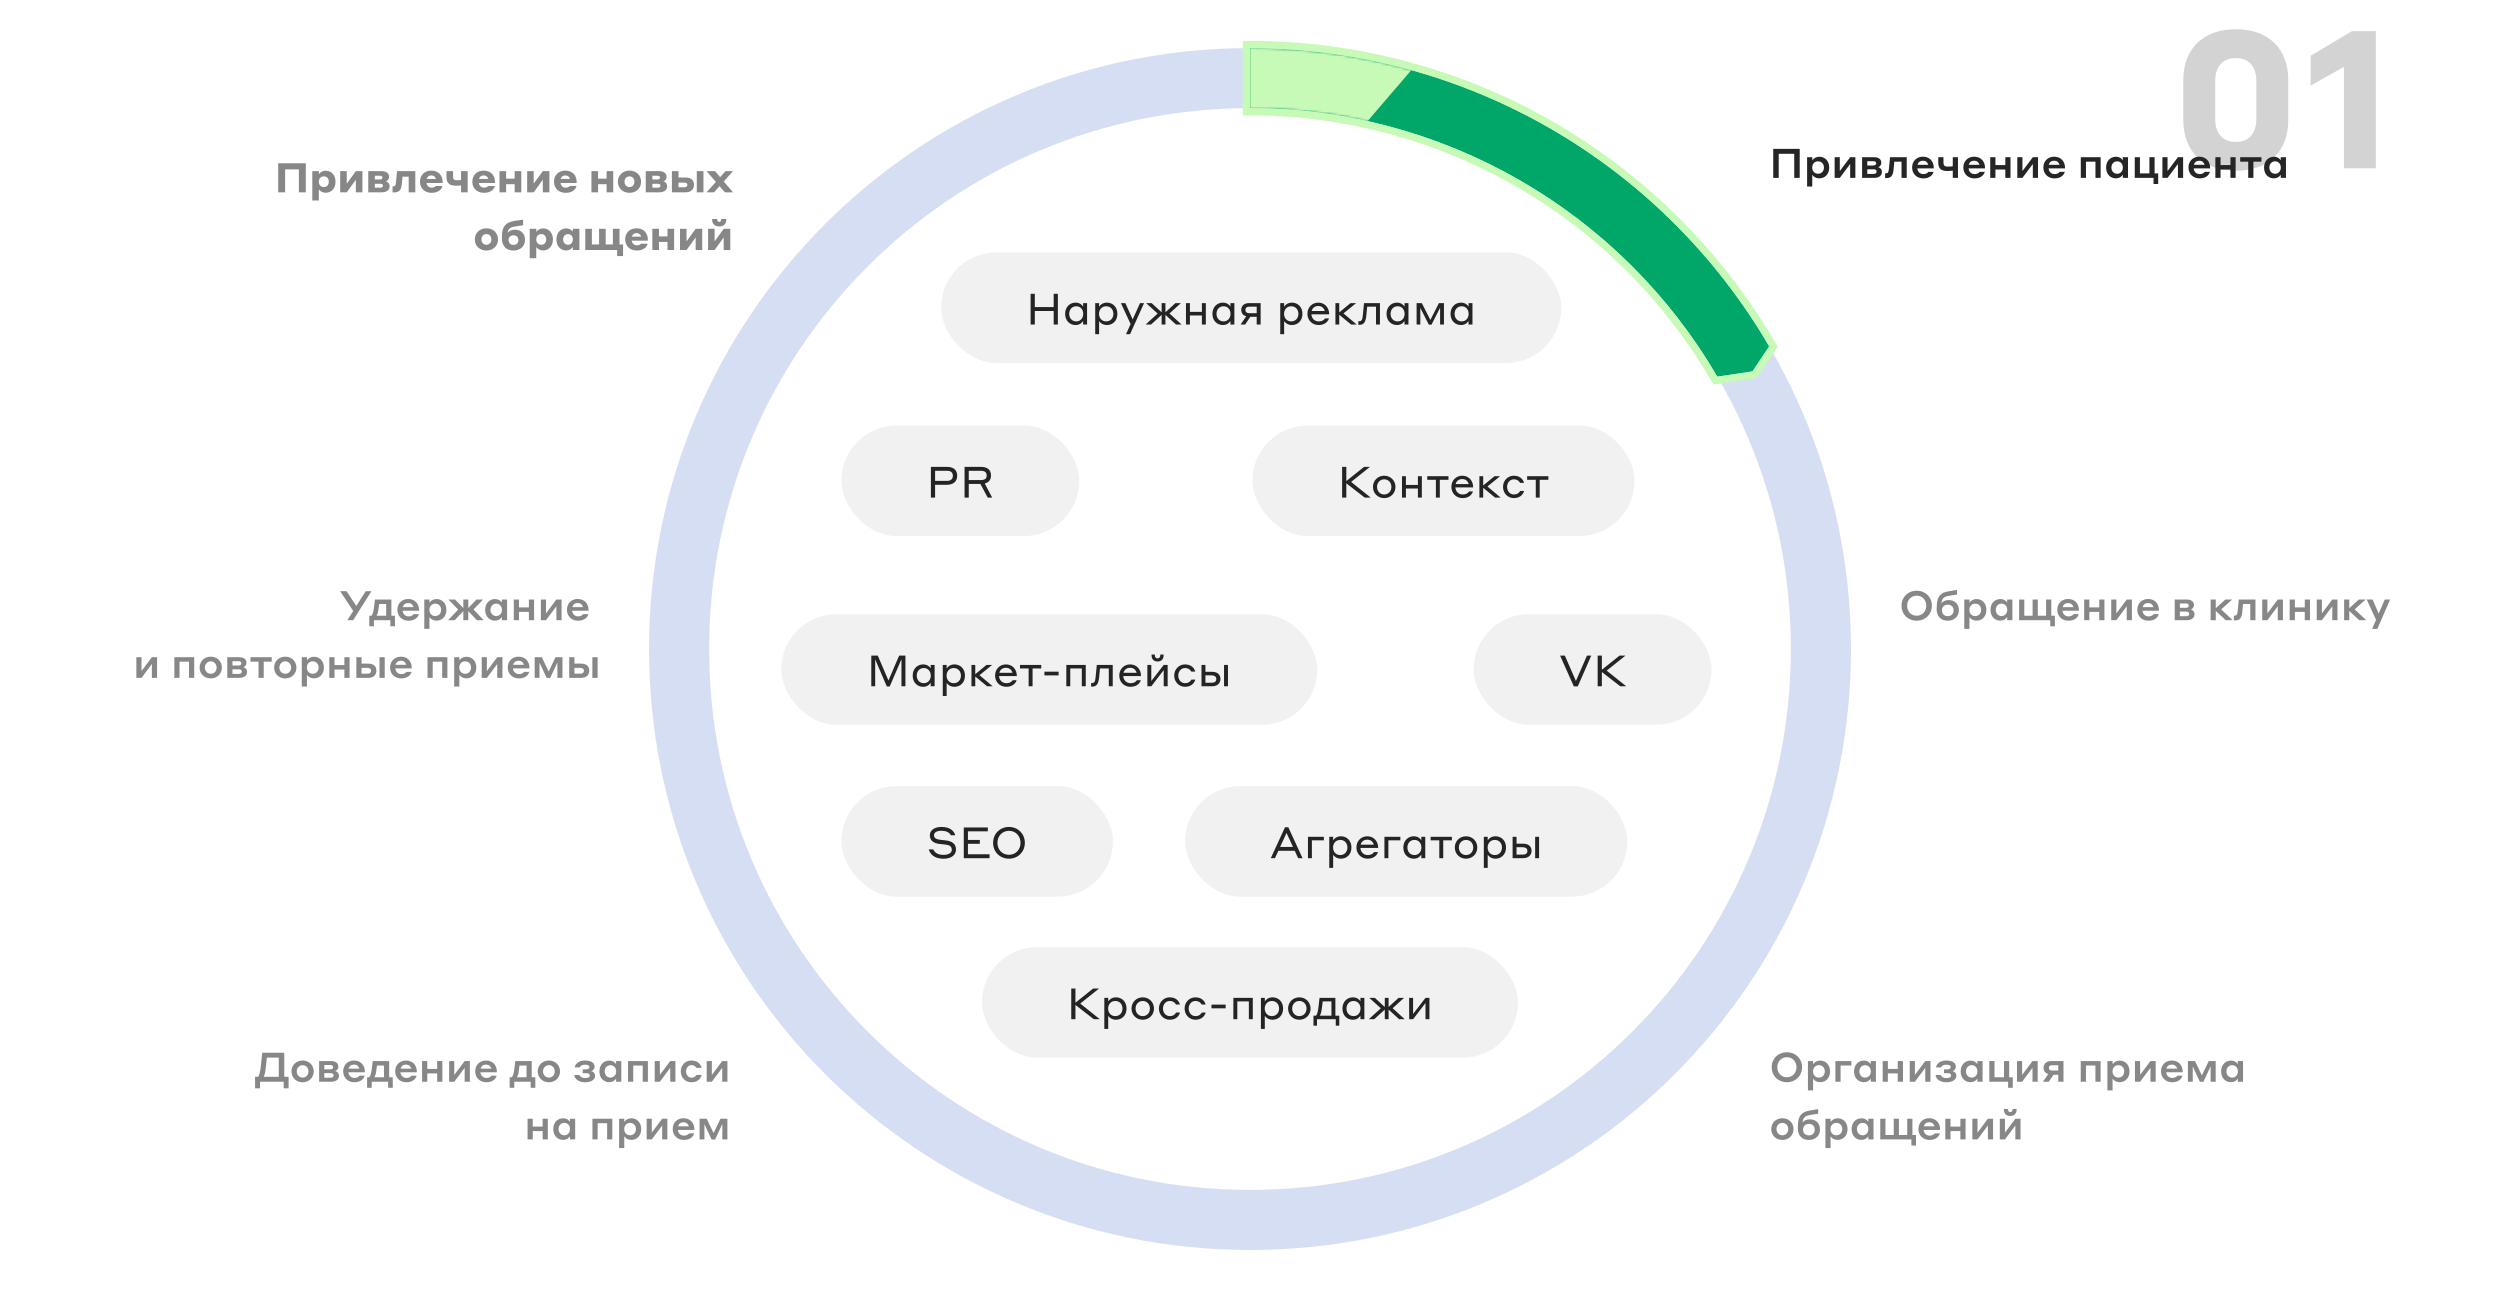 <?xml version="1.0" standalone="no"?>
<svg id="7" width="1040" height="540" viewBox="0 0 1040 540" fill="none" xmlns="http://www.w3.org/2000/svg" style="max-width: 100%; max-height: 100%;">
<path d="M770 270C770 408.071 658.071 520 520 520C381.929 520 270 408.071 270 270C270 131.929 381.929 20 520 20C658.071 20 770 131.929 770 270ZM295 270C295 394.264 395.736 495 520 495C644.264 495 745 394.264 745 270C745 145.736 644.264 45 520 45C395.736 45 295 145.736 295 270Z" fill="#D6DEF4" stroke-dasharray="0,0,709.525,2275.408"><animate attributeType="XML" attributeName="stroke-dasharray" repeatCount="indefinite" dur="2.222s" values="0,0,709.525,2275.408; 
          0,2275.408,709.525,0; 
          709.525,2275.408,0,0" keyTimes="0; 0.762; 1" begin="0.23s"></animate></path>
<path d="M520 20C563.707 20 606.65 31.458 644.546 53.232C682.443 75.006 713.969 106.335 735.981 144.094L729 154.5L714.383 156.685C694.572 122.702 666.199 94.506 632.092 74.909C597.985 55.312 559.336 45 520 45V20Z" fill="#00A769" stroke-dasharray="0,0,132.948,414.792"><animate attributeType="XML" attributeName="stroke-dasharray" repeatCount="indefinite" dur="2.45s" values="0,0,132.948,414.792; 
          0,414.792,132.948,0; 
          132.948,414.792,0,0" keyTimes="0; 0.757; 1" begin="0.722s"></animate></path>
<mask id="mask0_15684_6835" style="mask-type:luminance" maskUnits="userSpaceOnUse" x="520" y="20" width="216" height="137">
<path d="M520 20C563.707 20 606.65 31.458 644.546 53.232C682.443 75.006 713.969 106.335 735.981 144.094L729 154.5L714.383 156.685C694.572 122.702 666.199 94.506 632.092 74.909C597.985 55.312 559.336 45 520 45V20Z" fill="#3CAD99" stroke-dasharray="0,0,153.647,394.093"><animate attributeType="XML" attributeName="stroke-dasharray" repeatCount="indefinite" dur="2.237s" values="0,0,153.647,394.093; 
          0,394.093,153.647,0; 
          153.647,394.093,0,0" keyTimes="0; 0.719; 1" begin="0.497s"></animate></path>
</mask>
<g mask="url(#mask0_15684_6835)">
<g filter="url(#filter0_f_15684_6835)">
<line x1="531.555" y1="-3.949" x2="728.555" y2="165.051" stroke="#C7F9B7" stroke-width="100" stroke-dasharray="0,0,63.73,195.828"><animate attributeType="XML" attributeName="stroke-dasharray" repeatCount="indefinite" dur="2.501s" values="0,0,63.73,195.828; 
          0,195.828,63.73,0; 
          63.73,195.828,0,0" keyTimes="0; 0.754; 1" begin="0.813s"></animate></line>
</g>
</g>
<path fill-rule="evenodd" clip-rule="evenodd" d="M517 17H520C564.231 17 607.689 28.596 646.041 50.631C684.392 72.666 716.297 104.371 738.573 142.583L739.518 144.206L730.753 157.271L712.815 159.952L711.791 158.196C692.245 124.666 664.249 96.846 630.597 77.51C596.945 58.175 558.811 48 520 48H517V17ZM714.383 156.685C694.572 122.702 666.199 94.506 632.092 74.909C597.985 55.312 559.336 45 520 45V20C521 20 522 20.006 523 20.018C565.67 20.53 607.517 31.957 644.546 53.232C682.443 75.006 713.969 106.335 735.981 144.094L729 154.5L714.383 156.685Z" fill="#C7F9B7" stroke-dasharray="0,0,308.966,808.984"><animate attributeType="XML" attributeName="stroke-dasharray" repeatCount="indefinite" dur="2.746s" values="0,0,308.966,808.984; 
          0,808.984,308.966,0; 
          308.966,808.984,0,0" keyTimes="0; 0.724; 1" begin="0.507s"></animate></path>
<path d="M115.727 80V67.93H127.219V80H124.329V70.463H118.617V80H115.727ZM132.635 78.742V83.4H129.915V71.194H132.669V72.503C132.788 72.248 133.672 71.024 135.525 71.024C137.786 71.024 139.571 72.758 139.571 75.597C139.571 78.453 137.786 80.187 135.525 80.187C133.672 80.187 132.771 79.014 132.635 78.742ZM132.635 75.597C132.635 76.889 133.434 77.824 134.726 77.824C136.001 77.824 136.783 76.889 136.783 75.597C136.783 74.305 136.001 73.37 134.726 73.37C133.434 73.37 132.635 74.305 132.635 75.597ZM141.52 80V71.194H144.24V76.413L148.031 71.194H150.768V80H148.031V74.781L144.24 80H141.52ZM153.191 80V71.194H158.75C160.671 71.194 161.844 72.095 161.844 73.54C161.844 74.594 161.164 75.274 160.501 75.444C161.317 75.665 162.082 76.311 162.082 77.501C162.082 78.997 160.926 80 158.801 80H153.191ZM158.07 73.115H155.945V74.662H158.07C158.682 74.662 159.107 74.424 159.107 73.897C159.107 73.37 158.699 73.115 158.07 73.115ZM158.223 76.464H155.945V78.079H158.206C158.937 78.079 159.311 77.79 159.311 77.229C159.311 76.77 158.954 76.464 158.223 76.464ZM164.711 75.92L165.17 71.194H172.769V80H170.015V73.489H167.448L167.193 76.243C166.972 78.827 166.292 80.034 163.98 80.034H163.3V77.518H163.504C164.405 77.518 164.575 77.212 164.711 75.92ZM179.42 70.973C182.225 70.973 184.129 72.775 184.129 75.648V76.124H177.431C177.567 77.229 178.383 78.062 179.607 78.062C180.695 78.062 181.154 77.569 181.307 77.382H184.044C183.908 78.419 182.65 80.221 179.607 80.221C176.598 80.221 174.711 78.266 174.711 75.597C174.711 72.809 176.649 70.973 179.42 70.973ZM179.42 72.979C178.4 72.979 177.737 73.54 177.482 74.441H181.358C181.103 73.506 180.423 72.979 179.42 72.979ZM191.794 80V77.11C191.607 77.144 191.403 77.178 191.199 77.195C190.808 77.246 190.349 77.263 189.754 77.263C187.102 77.263 185.725 76.26 185.725 73.574V71.194H188.479V73.489C188.479 74.526 188.802 74.985 190.026 74.985C190.587 74.985 191.012 74.968 191.318 74.934C191.505 74.917 191.658 74.883 191.794 74.866V71.194H194.548V80H191.794ZM201.201 70.973C204.006 70.973 205.91 72.775 205.91 75.648V76.124H199.212C199.348 77.229 200.164 78.062 201.388 78.062C202.476 78.062 202.935 77.569 203.088 77.382H205.825C205.689 78.419 204.431 80.221 201.388 80.221C198.379 80.221 196.492 78.266 196.492 75.597C196.492 72.809 198.43 70.973 201.201 70.973ZM201.201 72.979C200.181 72.979 199.518 73.54 199.263 74.441H203.139C202.884 73.506 202.204 72.979 201.201 72.979ZM207.793 80V71.194H210.547V74.339H214.1V71.194H216.854V80H214.1V76.634H210.547V80H207.793ZM219.298 80V71.194H222.018V76.413L225.809 71.194H228.546V80H225.809V74.781L222.018 80H219.298ZM235.168 70.973C237.973 70.973 239.877 72.775 239.877 75.648V76.124H233.179C233.315 77.229 234.131 78.062 235.355 78.062C236.443 78.062 236.902 77.569 237.055 77.382H239.792C239.656 78.419 238.398 80.221 235.355 80.221C232.346 80.221 230.459 78.266 230.459 75.597C230.459 72.809 232.397 70.973 235.168 70.973ZM235.168 72.979C234.148 72.979 233.485 73.54 233.23 74.441H237.106C236.851 73.506 236.171 72.979 235.168 72.979ZM246.043 80V71.194H248.797V74.339H252.35V71.194H255.104V80H252.35V76.634H248.797V80H246.043ZM261.866 70.973C264.637 70.973 266.694 72.877 266.694 75.597C266.694 78.317 264.637 80.221 261.866 80.221C259.095 80.221 257.038 78.317 257.038 75.597C257.038 72.877 259.095 70.973 261.866 70.973ZM261.866 77.824C263.107 77.824 263.923 76.872 263.923 75.597C263.923 74.322 263.107 73.37 261.866 73.37C260.642 73.37 259.792 74.322 259.792 75.597C259.792 76.872 260.642 77.824 261.866 77.824ZM268.638 80V71.194H274.197C276.118 71.194 277.291 72.095 277.291 73.54C277.291 74.594 276.611 75.274 275.948 75.444C276.764 75.665 277.529 76.311 277.529 77.501C277.529 78.997 276.373 80 274.248 80H268.638ZM273.517 73.115H271.392V74.662H273.517C274.129 74.662 274.554 74.424 274.554 73.897C274.554 73.37 274.146 73.115 273.517 73.115ZM273.67 76.464H271.392V78.079H273.653C274.384 78.079 274.758 77.79 274.758 77.229C274.758 76.77 274.401 76.464 273.67 76.464ZM279.512 71.194H282.266V73.846H285.207C287.74 73.846 288.709 75.189 288.709 76.889C288.709 78.47 287.74 80 285.224 80H279.512V71.194ZM284.731 75.954H282.266V77.892H284.731C285.53 77.892 285.938 77.552 285.938 76.889C285.938 76.294 285.53 75.954 284.731 75.954ZM289.865 80V71.194H292.636V80H289.865ZM301.544 80L299.317 77.433L297.022 80H293.928L297.804 75.682L293.928 71.194H297.464L299.572 73.693L301.816 71.194H304.927L301.085 75.478L304.927 80H301.544ZM202.35 94.973C205.121 94.973 207.178 96.877 207.178 99.597C207.178 102.317 205.121 104.221 202.35 104.221C199.579 104.221 197.522 102.317 197.522 99.597C197.522 96.877 199.579 94.973 202.35 94.973ZM202.35 101.824C203.591 101.824 204.407 100.872 204.407 99.597C204.407 98.322 203.591 97.37 202.35 97.37C201.126 97.37 200.276 98.322 200.276 99.597C200.276 100.872 201.126 101.824 202.35 101.824ZM214.287 95.551C216.82 95.551 218.418 97.251 218.418 99.818C218.418 102.487 216.361 104.221 213.607 104.221C210.734 104.221 208.796 102.47 208.796 99.189C208.796 98.458 208.813 97.897 208.864 97.132C209.136 94.123 210.496 92.423 214.151 91.879L217.602 91.369V93.715L214.185 94.225C212.196 94.548 211.38 95.16 211.193 96.877C211.754 96.061 212.791 95.551 214.287 95.551ZM213.607 101.875C214.967 101.875 215.647 101.025 215.647 99.886C215.647 98.747 214.967 97.897 213.607 97.897C212.247 97.897 211.567 98.747 211.567 99.886C211.567 101.025 212.247 101.875 213.607 101.875ZM223.081 102.742V107.4H220.361V95.194H223.115V96.503C223.234 96.248 224.118 95.024 225.971 95.024C228.232 95.024 230.017 96.758 230.017 99.597C230.017 102.453 228.232 104.187 225.971 104.187C224.118 104.187 223.217 103.014 223.081 102.742ZM223.081 99.597C223.081 100.889 223.88 101.824 225.172 101.824C226.447 101.824 227.229 100.889 227.229 99.597C227.229 98.305 226.447 97.37 225.172 97.37C223.88 97.37 223.081 98.305 223.081 99.597ZM238.306 104V102.708C238.153 102.997 237.32 104.187 235.467 104.187C233.257 104.187 231.472 102.453 231.472 99.597C231.472 96.758 233.257 95.024 235.484 95.024C237.269 95.024 238.119 96.129 238.272 96.418V95.194H241.026V104H238.306ZM238.306 99.597C238.306 98.322 237.524 97.37 236.3 97.37C235.076 97.37 234.26 98.322 234.26 99.597C234.26 100.872 235.076 101.824 236.3 101.824C237.524 101.824 238.306 100.872 238.306 99.597ZM243.47 95.194H246.224V101.705H249.216V95.194H251.97V101.705H254.962V95.194H257.716V101.705H259.195V106.533H256.73V104H243.47V95.194ZM264.785 94.973C267.59 94.973 269.494 96.775 269.494 99.648V100.124H262.796C262.932 101.229 263.748 102.062 264.972 102.062C266.06 102.062 266.519 101.569 266.672 101.382H269.409C269.273 102.419 268.015 104.221 264.972 104.221C261.963 104.221 260.076 102.266 260.076 99.597C260.076 96.809 262.014 94.973 264.785 94.973ZM264.785 96.979C263.765 96.979 263.102 97.54 262.847 98.441H266.723C266.468 97.506 265.788 96.979 264.785 96.979ZM271.377 104V95.194H274.131V98.339H277.684V95.194H280.438V104H277.684V100.634H274.131V104H271.377ZM282.882 104V95.194H285.602V100.413L289.393 95.194H292.13V104H289.393V98.781L285.602 104H282.882ZM294.553 104V95.194H297.273V100.413L301.064 95.194H303.801V104H301.064V98.781L297.273 104H294.553ZM299.194 92.27C299.789 92.27 300.01 91.845 300.01 91.386V91.114H302.135V91.42C302.135 92.95 301.234 94.191 299.194 94.191C297.154 94.191 296.253 92.95 296.253 91.42V91.114H298.378V91.386C298.378 91.845 298.599 92.27 299.194 92.27Z" fill="#878787" stroke-dasharray="0,0,351.869,1000.126"><animate attributeType="XML" attributeName="stroke-dasharray" repeatCount="indefinite" dur="2.675s" values="0,0,351.869,1000.126; 
          0,1000.126,351.869,0; 
          351.869,1000.126,0,0" keyTimes="0; 0.74; 1" begin="1.078s"></animate></path>
<path d="M797.344 258.204C793.723 258.204 791.02 255.586 791.02 251.965C791.02 248.344 793.757 245.726 797.344 245.726C800.931 245.726 803.668 248.344 803.668 251.965C803.668 255.569 800.931 258.204 797.344 258.204ZM797.344 256.13C799.741 256.13 801.339 254.277 801.339 251.965C801.339 249.67 799.741 247.8 797.344 247.8C794.947 247.8 793.366 249.67 793.366 251.965C793.366 254.294 794.93 256.13 797.344 256.13ZM810.71 249.636C813.226 249.636 814.892 251.302 814.892 253.903C814.892 256.436 812.988 258.221 810.268 258.221C807.48 258.221 805.644 256.453 805.644 253.393C805.644 252.628 805.678 252.067 805.746 251.132C806.018 248.208 807.242 246.508 810.71 245.964L814.127 245.403V247.307L810.744 247.851C808.636 248.208 807.82 248.956 807.633 251.013C808.16 250.18 809.197 249.636 810.71 249.636ZM810.268 256.317C811.866 256.317 812.699 255.263 812.699 253.92C812.699 252.611 811.866 251.54 810.268 251.54C808.67 251.54 807.837 252.611 807.837 253.92C807.837 255.263 808.67 256.317 810.268 256.317ZM819.285 256.691V261.604H817.143V249.398H819.302V250.758C819.438 250.435 820.424 249.211 822.26 249.211C824.504 249.211 826.34 250.894 826.34 253.699C826.34 256.504 824.504 258.187 822.26 258.187C820.39 258.187 819.455 257.031 819.285 256.691ZM819.268 253.699C819.268 255.161 820.22 256.283 821.699 256.283C823.195 256.283 824.147 255.161 824.147 253.699C824.147 252.22 823.195 251.115 821.699 251.115C820.22 251.115 819.268 252.22 819.268 253.699ZM834.991 258V256.64C834.821 256.98 833.988 258.187 832.084 258.187C829.874 258.187 828.038 256.504 828.038 253.699C828.038 250.911 829.874 249.211 832.101 249.211C833.92 249.211 834.787 250.333 834.974 250.69V249.398H837.15V258H834.991ZM835.008 253.699C835.008 252.237 834.073 251.115 832.662 251.115C831.2 251.115 830.248 252.237 830.248 253.699C830.248 255.161 831.2 256.283 832.662 256.283C834.073 256.283 835.008 255.161 835.008 253.699ZM839.954 249.398H842.113V256.147H845.564V249.398H847.723V256.147H851.174V249.398H853.333V256.147H854.829V260.533H852.908V258H839.954V249.398ZM860.333 249.177C862.985 249.177 864.838 251.013 864.838 253.818V254.056H858.004C858.089 255.399 859.075 256.419 860.503 256.419C861.88 256.419 862.441 255.722 862.594 255.484H864.736C864.6 256.368 863.427 258.221 860.503 258.221C857.715 258.221 855.828 256.283 855.828 253.699C855.828 251.03 857.698 249.177 860.333 249.177ZM860.333 250.86C859.16 250.86 858.344 251.489 858.072 252.56H862.56C862.237 251.472 861.438 250.86 860.333 250.86ZM867.015 258V249.398H869.174V252.679H873.288V249.398H875.447V258H873.288V254.532H869.174V258H867.015ZM878.27 258V249.398H880.412V255.161L884.73 249.398H886.889V258H884.73V252.22L880.412 258H878.27ZM893.619 249.177C896.271 249.177 898.124 251.013 898.124 253.818V254.056H891.29C891.375 255.399 892.361 256.419 893.789 256.419C895.166 256.419 895.727 255.722 895.88 255.484H898.022C897.886 256.368 896.713 258.221 893.789 258.221C891.001 258.221 889.114 256.283 889.114 253.699C889.114 251.03 890.984 249.177 893.619 249.177ZM893.619 250.86C892.446 250.86 891.63 251.489 891.358 252.56H895.846C895.523 251.472 894.724 250.86 893.619 250.86ZM904.683 258V249.398H909.681C911.432 249.398 912.673 250.18 912.673 251.676C912.673 252.713 912.01 253.359 911.364 253.546C912.163 253.767 912.928 254.379 912.928 255.518C912.928 257.014 911.738 258 909.715 258H904.683ZM909.341 251.047H906.842V252.849H909.341C910.038 252.849 910.531 252.577 910.531 251.914C910.531 251.353 910.072 251.047 909.341 251.047ZM909.426 254.43H906.842V256.351H909.426C910.293 256.351 910.718 256.011 910.718 255.331C910.718 254.804 910.327 254.43 909.426 254.43ZM919.624 258V249.398H921.766V253.019L925.744 249.398H928.583L924.01 253.512L928.804 258H925.914L921.766 254.141V258H919.624ZM930.88 254.09L931.339 249.398H938.275V258H936.116V251.251H933.107L932.818 254.311C932.597 256.895 931.9 258.085 929.86 258.085H929.282V256.113H929.486C930.489 256.113 930.744 255.671 930.88 254.09ZM941.091 258V249.398H943.233V255.161L947.551 249.398H949.71V258H947.551V252.22L943.233 258H941.091ZM952.513 258V249.398H954.672V252.679H958.786V249.398H960.945V258H958.786V254.532H954.672V258H952.513ZM963.768 258V249.398H965.91V255.161L970.228 249.398H972.387V258H970.228V252.22L965.91 258H963.768ZM975.156 258V249.398H977.298V253.019L981.276 249.398H984.115L979.542 253.512L984.336 258H981.446L977.298 254.141V258H975.156ZM994.283 249.398L988.979 261.621H986.803L988.435 257.847L984.559 249.398H987.007L989.54 255.246L992.073 249.398H994.283Z" fill="#878787" stroke-dasharray="0,0,247.839,674.519"><animate attributeType="XML" attributeName="stroke-dasharray" repeatCount="indefinite" dur="2.622s" values="0,0,247.839,674.519; 
          0,674.519,247.839,0; 
          247.839,674.519,0,0" keyTimes="0; 0.731; 1" begin="0.235s"></animate></path>
<path d="M146.923 258H144.509L146.94 254.158L141.5 245.93H144.169L148.232 252.084L152.125 245.93H154.522L146.923 258ZM160.653 256.147V251.251H157.729L157.576 252.492C157.355 254.413 157.117 255.416 156.658 256.147H160.653ZM155.553 260.533H153.632V256.147H154.567C155.06 255.433 155.4 254.345 155.621 252.373L155.978 249.398H162.812V256.147H164.308V260.533H162.387V258H155.553V260.533ZM169.823 249.177C172.475 249.177 174.328 251.013 174.328 253.818V254.056H167.494C167.579 255.399 168.565 256.419 169.993 256.419C171.37 256.419 171.931 255.722 172.084 255.484H174.226C174.09 256.368 172.917 258.221 169.993 258.221C167.205 258.221 165.318 256.283 165.318 253.699C165.318 251.03 167.188 249.177 169.823 249.177ZM169.823 250.86C168.65 250.86 167.834 251.489 167.562 252.56H172.05C171.727 251.472 170.928 250.86 169.823 250.86ZM178.647 256.691V261.604H176.505V249.398H178.664V250.758C178.8 250.435 179.786 249.211 181.622 249.211C183.866 249.211 185.702 250.894 185.702 253.699C185.702 256.504 183.866 258.187 181.622 258.187C179.752 258.187 178.817 257.031 178.647 256.691ZM178.63 253.699C178.63 255.161 179.582 256.283 181.061 256.283C182.557 256.283 183.509 255.161 183.509 253.699C183.509 252.22 182.557 251.115 181.061 251.115C179.582 251.115 178.63 252.22 178.63 253.699ZM192.741 258V254.226L189.154 258H186.383L190.599 253.58L186.553 249.398H189.324L192.741 252.951V249.398H194.815V252.934L198.215 249.398H200.969L196.974 253.529L201.224 258H198.385L194.815 254.243V258H192.741ZM208.779 258V256.64C208.609 256.98 207.776 258.187 205.872 258.187C203.662 258.187 201.826 256.504 201.826 253.699C201.826 250.911 203.662 249.211 205.889 249.211C207.708 249.211 208.575 250.333 208.762 250.69V249.398H210.938V258H208.779ZM208.796 253.699C208.796 252.237 207.861 251.115 206.45 251.115C204.988 251.115 204.036 252.237 204.036 253.699C204.036 255.161 204.988 256.283 206.45 256.283C207.861 256.283 208.796 255.161 208.796 253.699ZM213.742 258V249.398H215.901V252.679H220.015V249.398H222.174V258H220.015V254.532H215.901V258H213.742ZM224.998 258V249.398H227.14V255.161L231.458 249.398H233.617V258H231.458V252.22L227.14 258H224.998ZM240.347 249.177C242.999 249.177 244.852 251.013 244.852 253.818V254.056H238.018C238.103 255.399 239.089 256.419 240.517 256.419C241.894 256.419 242.455 255.722 242.608 255.484H244.75C244.614 256.368 243.441 258.221 240.517 258.221C237.729 258.221 235.842 256.283 235.842 253.699C235.842 251.03 237.712 249.177 240.347 249.177ZM240.347 250.86C239.174 250.86 238.358 251.489 238.086 252.56H242.574C242.251 251.472 241.452 250.86 240.347 250.86ZM56.724 282V273.398H58.867V279.161L63.184 273.398H65.344V282H63.184V276.22L58.867 282H56.724ZM72.529 282V273.398H80.791V282H78.632V275.251H74.688V282H72.529ZM87.682 273.177C90.3 273.177 92.306 275.081 92.306 277.699C92.306 280.317 90.3 282.221 87.682 282.221C85.03 282.221 83.041 280.317 83.041 277.699C83.041 275.081 85.03 273.177 87.682 273.177ZM87.682 280.283C89.127 280.283 90.113 279.161 90.113 277.699C90.113 276.237 89.127 275.115 87.682 275.115C86.237 275.115 85.234 276.271 85.234 277.699C85.234 279.127 86.237 280.283 87.682 280.283ZM94.543 282V273.398H99.541C101.292 273.398 102.533 274.18 102.533 275.676C102.533 276.713 101.87 277.359 101.224 277.546C102.023 277.767 102.788 278.379 102.788 279.518C102.788 281.014 101.598 282 99.575 282H94.543ZM99.201 275.047H96.702V276.849H99.201C99.898 276.849 100.391 276.577 100.391 275.914C100.391 275.353 99.932 275.047 99.201 275.047ZM99.286 278.43H96.702V280.351H99.286C100.153 280.351 100.578 280.011 100.578 279.331C100.578 278.804 100.187 278.43 99.286 278.43ZM107.549 282V275.251H104.2V273.398H113.04V275.251H109.708V282H107.549ZM118.677 273.177C121.295 273.177 123.301 275.081 123.301 277.699C123.301 280.317 121.295 282.221 118.677 282.221C116.025 282.221 114.036 280.317 114.036 277.699C114.036 275.081 116.025 273.177 118.677 273.177ZM118.677 280.283C120.122 280.283 121.108 279.161 121.108 277.699C121.108 276.237 120.122 275.115 118.677 275.115C117.232 275.115 116.229 276.271 116.229 277.699C116.229 279.127 117.232 280.283 118.677 280.283ZM127.68 280.691V285.604H125.538V273.398H127.697V274.758C127.833 274.435 128.819 273.211 130.655 273.211C132.899 273.211 134.735 274.894 134.735 277.699C134.735 280.504 132.899 282.187 130.655 282.187C128.785 282.187 127.85 281.031 127.68 280.691ZM127.663 277.699C127.663 279.161 128.615 280.283 130.094 280.283C131.59 280.283 132.542 279.161 132.542 277.699C132.542 276.22 131.59 275.115 130.094 275.115C128.615 275.115 127.663 276.22 127.663 277.699ZM136.993 282V273.398H139.152V276.679H143.266V273.398H145.425V282H143.266V278.532H139.152V282H136.993ZM150.408 276.067H153.145C155.593 276.067 156.579 277.342 156.579 279.008C156.579 280.572 155.593 282 153.162 282H148.249V273.398H150.408V276.067ZM152.822 277.835H150.408V280.249H152.822C153.859 280.249 154.369 279.841 154.369 279.008C154.369 278.277 153.842 277.835 152.822 277.835ZM157.871 282V273.398H160.047V282H157.871ZM166.785 273.177C169.437 273.177 171.29 275.013 171.29 277.818V278.056H164.456C164.541 279.399 165.527 280.419 166.955 280.419C168.332 280.419 168.893 279.722 169.046 279.484H171.188C171.052 280.368 169.879 282.221 166.955 282.221C164.167 282.221 162.28 280.283 162.28 277.699C162.28 275.03 164.15 273.177 166.785 273.177ZM166.785 274.86C165.612 274.86 164.796 275.489 164.524 276.56H169.012C168.689 275.472 167.89 274.86 166.785 274.86ZM177.849 282V273.398H186.111V282H183.952V275.251H180.008V282H177.849ZM191.081 280.691V285.604H188.939V273.398H191.098V274.758C191.234 274.435 192.22 273.211 194.056 273.211C196.3 273.211 198.136 274.894 198.136 277.699C198.136 280.504 196.3 282.187 194.056 282.187C192.186 282.187 191.251 281.031 191.081 280.691ZM191.064 277.699C191.064 279.161 192.016 280.283 193.495 280.283C194.991 280.283 195.943 279.161 195.943 277.699C195.943 276.22 194.991 275.115 193.495 275.115C192.016 275.115 191.064 276.22 191.064 277.699ZM200.394 282V273.398H202.536V279.161L206.854 273.398H209.013V282H206.854V276.22L202.536 282H200.394ZM215.743 273.177C218.395 273.177 220.248 275.013 220.248 277.818V278.056H213.414C213.499 279.399 214.485 280.419 215.913 280.419C217.29 280.419 217.851 279.722 218.004 279.484H220.146C220.01 280.368 218.837 282.221 215.913 282.221C213.125 282.221 211.238 280.283 211.238 277.699C211.238 275.03 213.108 273.177 215.743 273.177ZM215.743 274.86C214.57 274.86 213.754 275.489 213.482 276.56H217.97C217.647 275.472 216.848 274.86 215.743 274.86ZM222.425 282V273.398H225.383L228.239 279.365L231.095 273.398H233.985V282H231.877V275.591L228.868 282.034H227.423L224.431 275.642V282H222.425ZM238.961 276.067H241.698C244.146 276.067 245.132 277.342 245.132 279.008C245.132 280.572 244.146 282 241.715 282H236.802V273.398H238.961V276.067ZM241.375 277.835H238.961V280.249H241.375C242.412 280.249 242.922 279.841 242.922 279.008C242.922 278.277 242.395 277.835 241.375 277.835ZM246.424 282V273.398H248.6V282H246.424Z" fill="#878787" stroke-dasharray="0,0,349.725,1002.736"><animate attributeType="XML" attributeName="stroke-dasharray" repeatCount="indefinite" dur="2.639s" values="0,0,349.725,1002.736; 
          0,1002.736,349.725,0; 
          349.725,1002.736,0,0" keyTimes="0; 0.741; 1" begin="1.005s"></animate></path>
<path d="M743.344 450.204C739.723 450.204 737.02 447.586 737.02 443.965C737.02 440.344 739.757 437.726 743.344 437.726C746.931 437.726 749.668 440.344 749.668 443.965C749.668 447.569 746.931 450.204 743.344 450.204ZM743.344 448.13C745.741 448.13 747.339 446.277 747.339 443.965C747.339 441.67 745.741 439.8 743.344 439.8C740.947 439.8 739.366 441.67 739.366 443.965C739.366 446.294 740.93 448.13 743.344 448.13ZM754.245 448.691V453.604H752.103V441.398H754.262V442.758C754.398 442.435 755.384 441.211 757.22 441.211C759.464 441.211 761.3 442.894 761.3 445.699C761.3 448.504 759.464 450.187 757.22 450.187C755.35 450.187 754.415 449.031 754.245 448.691ZM754.228 445.699C754.228 447.161 755.18 448.283 756.659 448.283C758.155 448.283 759.107 447.161 759.107 445.699C759.107 444.22 758.155 443.115 756.659 443.115C755.18 443.115 754.228 444.22 754.228 445.699ZM763.524 450V441.398H770.188V443.251H765.683V450H763.524ZM778.235 450V448.64C778.065 448.98 777.232 450.187 775.328 450.187C773.118 450.187 771.282 448.504 771.282 445.699C771.282 442.911 773.118 441.211 775.345 441.211C777.164 441.211 778.031 442.333 778.218 442.69V441.398H780.394V450H778.235ZM778.252 445.699C778.252 444.237 777.317 443.115 775.906 443.115C774.444 443.115 773.492 444.237 773.492 445.699C773.492 447.161 774.444 448.283 775.906 448.283C777.317 448.283 778.252 447.161 778.252 445.699ZM783.198 450V441.398H785.357V444.679H789.471V441.398H791.63V450H789.471V446.532H785.357V450H783.198ZM794.454 450V441.398H796.596V447.161L800.914 441.398H803.073V450H800.914V444.22L796.596 450H794.454ZM809.65 448.47C810.925 448.47 811.656 448.181 811.656 447.382C811.656 446.753 811.129 446.447 810.092 446.447H808.698V444.866H810.024C810.908 444.866 811.486 444.577 811.486 443.897C811.486 443.234 810.772 442.911 809.633 442.911C808.341 442.911 807.746 443.421 807.457 444.05H805.383C805.604 442.622 806.896 441.177 809.667 441.177C812.251 441.177 813.628 442.163 813.628 443.727C813.628 444.747 812.965 445.376 812.234 445.58C813.135 445.801 813.849 446.447 813.849 447.45C813.849 449.15 812.285 450.221 809.65 450.221C806.794 450.221 805.332 448.64 805.196 447.212H807.321C807.559 447.773 808.256 448.47 809.65 448.47ZM822.594 450V448.64C822.424 448.98 821.591 450.187 819.687 450.187C817.477 450.187 815.641 448.504 815.641 445.699C815.641 442.911 817.477 441.211 819.704 441.211C821.523 441.211 822.39 442.333 822.577 442.69V441.398H824.753V450H822.594ZM822.611 445.699C822.611 444.237 821.676 443.115 820.265 443.115C818.803 443.115 817.851 444.237 817.851 445.699C817.851 447.161 818.803 448.283 820.265 448.283C821.676 448.283 822.611 447.161 822.611 445.699ZM827.557 441.398H829.716V448.147H833.66V441.398H835.819V448.147H837.315V452.533H835.377V450H827.557V441.398ZM839.062 450V441.398H841.204V447.161L845.522 441.398H847.681V450H845.522V444.22L841.204 450H839.062ZM858.406 450H856.247V447.11H854.275L852.269 450H849.838L852.116 446.787C850.739 446.43 850.127 445.495 850.127 444.203C850.127 442.707 851.096 441.398 853.357 441.398H858.406V450ZM853.646 445.342H856.247V443.149H853.646C852.779 443.149 852.337 443.506 852.337 444.22C852.337 444.917 852.779 445.342 853.646 445.342ZM865.592 450V441.398H873.854V450H871.695V443.251H867.751V450H865.592ZM878.824 448.691V453.604H876.682V441.398H878.841V442.758C878.977 442.435 879.963 441.211 881.799 441.211C884.043 441.211 885.879 442.894 885.879 445.699C885.879 448.504 884.043 450.187 881.799 450.187C879.929 450.187 878.994 449.031 878.824 448.691ZM878.807 445.699C878.807 447.161 879.759 448.283 881.238 448.283C882.734 448.283 883.686 447.161 883.686 445.699C883.686 444.22 882.734 443.115 881.238 443.115C879.759 443.115 878.807 444.22 878.807 445.699ZM888.137 450V441.398H890.279V447.161L894.597 441.398H896.756V450H894.597V444.22L890.279 450H888.137ZM903.485 441.177C906.137 441.177 907.99 443.013 907.99 445.818V446.056H901.156C901.241 447.399 902.227 448.419 903.655 448.419C905.032 448.419 905.593 447.722 905.746 447.484H907.888C907.752 448.368 906.579 450.221 903.655 450.221C900.867 450.221 898.98 448.283 898.98 445.699C898.98 443.03 900.85 441.177 903.485 441.177ZM903.485 442.86C902.312 442.86 901.496 443.489 901.224 444.56H905.712C905.389 443.472 904.59 442.86 903.485 442.86ZM910.167 450V441.398H913.125L915.981 447.365L918.837 441.398H921.727V450H919.619V443.591L916.61 450.034H915.165L912.173 443.642V450H910.167ZM930.936 450V448.64C930.766 448.98 929.933 450.187 928.029 450.187C925.819 450.187 923.983 448.504 923.983 445.699C923.983 442.911 925.819 441.211 928.046 441.211C929.865 441.211 930.732 442.333 930.919 442.69V441.398H933.095V450H930.936ZM930.953 445.699C930.953 444.237 930.018 443.115 928.607 443.115C927.145 443.115 926.193 444.237 926.193 445.699C926.193 447.161 927.145 448.283 928.607 448.283C930.018 448.283 930.953 447.161 930.953 445.699ZM741.474 465.177C744.092 465.177 746.098 467.081 746.098 469.699C746.098 472.317 744.092 474.221 741.474 474.221C738.822 474.221 736.833 472.317 736.833 469.699C736.833 467.081 738.822 465.177 741.474 465.177ZM741.474 472.283C742.919 472.283 743.905 471.161 743.905 469.699C743.905 468.237 742.919 467.115 741.474 467.115C740.029 467.115 739.026 468.271 739.026 469.699C739.026 471.127 740.029 472.283 741.474 472.283ZM752.942 465.636C755.458 465.636 757.124 467.302 757.124 469.903C757.124 472.436 755.22 474.221 752.5 474.221C749.712 474.221 747.876 472.453 747.876 469.393C747.876 468.628 747.91 468.067 747.978 467.132C748.25 464.208 749.474 462.508 752.942 461.964L756.359 461.403V463.307L752.976 463.851C750.868 464.208 750.052 464.956 749.865 467.013C750.392 466.18 751.429 465.636 752.942 465.636ZM752.5 472.317C754.098 472.317 754.931 471.263 754.931 469.92C754.931 468.611 754.098 467.54 752.5 467.54C750.902 467.54 750.069 468.611 750.069 469.92C750.069 471.263 750.902 472.317 752.5 472.317ZM761.517 472.691V477.604H759.375V465.398H761.534V466.758C761.67 466.435 762.656 465.211 764.492 465.211C766.736 465.211 768.572 466.894 768.572 469.699C768.572 472.504 766.736 474.187 764.492 474.187C762.622 474.187 761.687 473.031 761.517 472.691ZM761.5 469.699C761.5 471.161 762.452 472.283 763.931 472.283C765.427 472.283 766.379 471.161 766.379 469.699C766.379 468.22 765.427 467.115 763.931 467.115C762.452 467.115 761.5 468.22 761.5 469.699ZM777.222 474V472.64C777.052 472.98 776.219 474.187 774.315 474.187C772.105 474.187 770.269 472.504 770.269 469.699C770.269 466.911 772.105 465.211 774.332 465.211C776.151 465.211 777.018 466.333 777.205 466.69V465.398H779.381V474H777.222ZM777.239 469.699C777.239 468.237 776.304 467.115 774.893 467.115C773.431 467.115 772.479 468.237 772.479 469.699C772.479 471.161 773.431 472.283 774.893 472.283C776.304 472.283 777.239 471.161 777.239 469.699ZM782.185 465.398H784.344V472.147H787.795V465.398H789.954V472.147H793.405V465.398H795.564V472.147H797.06V476.533H795.139V474H782.185V465.398ZM802.565 465.177C805.217 465.177 807.07 467.013 807.07 469.818V470.056H800.236C800.321 471.399 801.307 472.419 802.735 472.419C804.112 472.419 804.673 471.722 804.826 471.484H806.968C806.832 472.368 805.659 474.221 802.735 474.221C799.947 474.221 798.06 472.283 798.06 469.699C798.06 467.03 799.93 465.177 802.565 465.177ZM802.565 466.86C801.392 466.86 800.576 467.489 800.304 468.56H804.792C804.469 467.472 803.67 466.86 802.565 466.86ZM809.246 474V465.398H811.405V468.679H815.519V465.398H817.678V474H815.519V470.532H811.405V474H809.246ZM820.502 474V465.398H822.644V471.161L826.962 465.398H829.121V474H826.962V468.22L822.644 474H820.502ZM831.924 474V465.398H834.066V471.161L838.384 465.398H840.543V474H838.384V468.22L834.066 474H831.924ZM836.259 462.644C836.922 462.644 837.194 462.134 837.194 461.607V461.318H838.911V461.641C838.911 463.086 838.078 464.242 836.259 464.242C834.44 464.242 833.607 463.086 833.607 461.641V461.318H835.324V461.607C835.324 462.134 835.596 462.644 836.259 462.644Z" fill="#878787" stroke-dasharray="0,0,404.649,1012.79"><animate attributeType="XML" attributeName="stroke-dasharray" repeatCount="indefinite" dur="2.686s" values="0,0,404.649,1012.79; 
          0,1012.79,404.649,0; 
          404.649,1012.79,0,0" keyTimes="0; 0.715; 1" begin="0.472s"></animate></path>
<path d="M115.973 447.96V439.97H111.026L110.55 444.288C110.363 446.039 110.091 447.212 109.7 447.96H115.973ZM109.105 437.93H118.251V447.96H120.053V452.737H118.013V450H108.17V452.737H106.113V447.96H107.422C107.881 447.212 108.221 445.954 108.425 444.169L109.105 437.93ZM125.894 441.177C128.512 441.177 130.518 443.081 130.518 445.699C130.518 448.317 128.512 450.221 125.894 450.221C123.242 450.221 121.253 448.317 121.253 445.699C121.253 443.081 123.242 441.177 125.894 441.177ZM125.894 448.283C127.339 448.283 128.325 447.161 128.325 445.699C128.325 444.237 127.339 443.115 125.894 443.115C124.449 443.115 123.446 444.271 123.446 445.699C123.446 447.127 124.449 448.283 125.894 448.283ZM132.755 450V441.398H137.753C139.504 441.398 140.745 442.18 140.745 443.676C140.745 444.713 140.082 445.359 139.436 445.546C140.235 445.767 141 446.379 141 447.518C141 449.014 139.81 450 137.787 450H132.755ZM137.413 443.047H134.914V444.849H137.413C138.11 444.849 138.603 444.577 138.603 443.914C138.603 443.353 138.144 443.047 137.413 443.047ZM137.498 446.43H134.914V448.351H137.498C138.365 448.351 138.79 448.011 138.79 447.331C138.79 446.804 138.399 446.43 137.498 446.43ZM147.274 441.177C149.926 441.177 151.779 443.013 151.779 445.818V446.056H144.945C145.03 447.399 146.016 448.419 147.444 448.419C148.821 448.419 149.382 447.722 149.535 447.484H151.677C151.541 448.368 150.368 450.221 147.444 450.221C144.656 450.221 142.769 448.283 142.769 445.699C142.769 443.03 144.639 441.177 147.274 441.177ZM147.274 442.86C146.101 442.86 145.285 443.489 145.013 444.56H149.501C149.178 443.472 148.379 442.86 147.274 442.86ZM159.735 448.147V443.251H156.811L156.658 444.492C156.437 446.413 156.199 447.416 155.74 448.147H159.735ZM154.635 452.533H152.714V448.147H153.649C154.142 447.433 154.482 446.345 154.703 444.373L155.06 441.398H161.894V448.147H163.39V452.533H161.469V450H154.635V452.533ZM168.905 441.177C171.557 441.177 173.41 443.013 173.41 445.818V446.056H166.576C166.661 447.399 167.647 448.419 169.075 448.419C170.452 448.419 171.013 447.722 171.166 447.484H173.308C173.172 448.368 171.999 450.221 169.075 450.221C166.287 450.221 164.4 448.283 164.4 445.699C164.4 443.03 166.27 441.177 168.905 441.177ZM168.905 442.86C167.732 442.86 166.916 443.489 166.644 444.56H171.132C170.809 443.472 170.01 442.86 168.905 442.86ZM175.587 450V441.398H177.746V444.679H181.86V441.398H184.019V450H181.86V446.532H177.746V450H175.587ZM186.843 450V441.398H188.985V447.161L193.303 441.398H195.462V450H193.303V444.22L188.985 450H186.843ZM202.192 441.177C204.844 441.177 206.697 443.013 206.697 445.818V446.056H199.863C199.948 447.399 200.934 448.419 202.362 448.419C203.739 448.419 204.3 447.722 204.453 447.484H206.595C206.459 448.368 205.286 450.221 202.362 450.221C199.574 450.221 197.687 448.283 197.687 445.699C197.687 443.03 199.557 441.177 202.192 441.177ZM202.192 442.86C201.019 442.86 200.203 443.489 199.931 444.56H204.419C204.096 443.472 203.297 442.86 202.192 442.86ZM219.036 448.147V443.251H216.112L215.959 444.492C215.738 446.413 215.5 447.416 215.041 448.147H219.036ZM213.936 452.533H212.015V448.147H212.95C213.443 447.433 213.783 446.345 214.004 444.373L214.361 441.398H221.195V448.147H222.691V452.533H220.77V450H213.936V452.533ZM228.342 441.177C230.96 441.177 232.966 443.081 232.966 445.699C232.966 448.317 230.96 450.221 228.342 450.221C225.69 450.221 223.701 448.317 223.701 445.699C223.701 443.081 225.69 441.177 228.342 441.177ZM228.342 448.283C229.787 448.283 230.773 447.161 230.773 445.699C230.773 444.237 229.787 443.115 228.342 443.115C226.897 443.115 225.894 444.271 225.894 445.699C225.894 447.127 226.897 448.283 228.342 448.283ZM243.36 448.47C244.635 448.47 245.366 448.181 245.366 447.382C245.366 446.753 244.839 446.447 243.802 446.447H242.408V444.866H243.734C244.618 444.866 245.196 444.577 245.196 443.897C245.196 443.234 244.482 442.911 243.343 442.911C242.051 442.911 241.456 443.421 241.167 444.05H239.093C239.314 442.622 240.606 441.177 243.377 441.177C245.961 441.177 247.338 442.163 247.338 443.727C247.338 444.747 246.675 445.376 245.944 445.58C246.845 445.801 247.559 446.447 247.559 447.45C247.559 449.15 245.995 450.221 243.36 450.221C240.504 450.221 239.042 448.64 238.906 447.212H241.031C241.269 447.773 241.966 448.47 243.36 448.47ZM256.304 450V448.64C256.134 448.98 255.301 450.187 253.397 450.187C251.187 450.187 249.351 448.504 249.351 445.699C249.351 442.911 251.187 441.211 253.414 441.211C255.233 441.211 256.1 442.333 256.287 442.69V441.398H258.463V450H256.304ZM256.321 445.699C256.321 444.237 255.386 443.115 253.975 443.115C252.513 443.115 251.561 444.237 251.561 445.699C251.561 447.161 252.513 448.283 253.975 448.283C255.386 448.283 256.321 447.161 256.321 445.699ZM261.267 450V441.398H269.529V450H267.37V443.251H263.426V450H261.267ZM272.357 450V441.398H274.499V447.161L278.817 441.398H280.976V450H278.817V444.22L274.499 450H272.357ZM291.854 444.237H289.695C289.559 444.016 289.032 443.098 287.655 443.098C286.329 443.098 285.411 444.254 285.411 445.699C285.411 447.144 286.312 448.3 287.672 448.3C289.1 448.3 289.576 447.399 289.729 447.161H291.854C291.769 448.062 290.715 450.221 287.638 450.221C285.139 450.221 283.201 448.351 283.201 445.699C283.201 443.047 285.122 441.177 287.621 441.177C290.681 441.177 291.718 443.302 291.854 444.237ZM293.989 450V441.398H296.131V447.161L300.449 441.398H302.608V450H300.449V444.22L296.131 450H293.989ZM219.465 474V465.398H221.624V468.679H225.738V465.398H227.897V474H225.738V470.532H221.624V474H219.465ZM237.113 474V472.64C236.943 472.98 236.11 474.187 234.206 474.187C231.996 474.187 230.16 472.504 230.16 469.699C230.16 466.911 231.996 465.211 234.223 465.211C236.042 465.211 236.909 466.333 237.096 466.69V465.398H239.272V474H237.113ZM237.13 469.699C237.13 468.237 236.195 467.115 234.784 467.115C233.322 467.115 232.37 468.237 232.37 469.699C232.37 471.161 233.322 472.283 234.784 472.283C236.195 472.283 237.13 471.161 237.13 469.699ZM246.459 474V465.398H254.721V474H252.562V467.251H248.618V474H246.459ZM259.691 472.691V477.604H257.549V465.398H259.708V466.758C259.844 466.435 260.83 465.211 262.666 465.211C264.91 465.211 266.746 466.894 266.746 469.699C266.746 472.504 264.91 474.187 262.666 474.187C260.796 474.187 259.861 473.031 259.691 472.691ZM259.674 469.699C259.674 471.161 260.626 472.283 262.105 472.283C263.601 472.283 264.553 471.161 264.553 469.699C264.553 468.22 263.601 467.115 262.105 467.115C260.626 467.115 259.674 468.22 259.674 469.699ZM269.004 474V465.398H271.146V471.161L275.464 465.398H277.623V474H275.464V468.22L271.146 474H269.004ZM284.353 465.177C287.005 465.177 288.858 467.013 288.858 469.818V470.056H282.024C282.109 471.399 283.095 472.419 284.523 472.419C285.9 472.419 286.461 471.722 286.614 471.484H288.756C288.62 472.368 287.447 474.221 284.523 474.221C281.735 474.221 279.848 472.283 279.848 469.699C279.848 467.03 281.718 465.177 284.353 465.177ZM284.353 466.86C283.18 466.86 282.364 467.489 282.092 468.56H286.58C286.257 467.472 285.458 466.86 284.353 466.86ZM291.034 474V465.398H293.992L296.848 471.365L299.704 465.398H302.594V474H300.486V467.591L297.477 474.034H296.032L293.04 467.642V474H291.034Z" fill="#878787" stroke-dasharray="0,0,317.632,976.864"><animate attributeType="XML" attributeName="stroke-dasharray" repeatCount="indefinite" dur="2.283s" values="0,0,317.632,976.864; 
          0,976.864,317.632,0; 
          317.632,976.864,0,0" keyTimes="0; 0.755; 1" begin="0.31s"></animate></path>
<path d="M930.084 12.16C943.684 12.16 951.924 20.24 951.924 33.36V49.84C951.924 63.12 943.604 71.04 930.084 71.04C916.644 71.04 908.244 63.12 908.244 49.84V33.36C908.244 20.24 916.564 12.16 930.084 12.16ZM930.084 59.04C935.844 59.04 938.644 55.12 938.644 49.44V33.76C938.644 28.08 935.844 24.16 930.084 24.16C924.324 24.16 921.524 28.08 921.524 33.76V49.44C921.524 55.12 924.324 59.04 930.084 59.04ZM988.342 12.96V70H975.062V27.84L961.222 35.6V23.2L978.422 12.96H988.342Z" fill="#D3D3D3" stroke-dasharray="0,0,104.871,326.436"><animate attributeType="XML" attributeName="stroke-dasharray" repeatCount="indefinite" dur="2.475s" values="0,0,104.871,326.436; 
          0,326.436,104.871,0; 
          104.871,326.436,0,0" keyTimes="0; 0.757; 1" begin="0.675s"></animate></path>
<rect x="305" y="55" width="430" height="430" rx="215" fill="white" stroke-dasharray="0,0,383.709,966.63"><animate attributeType="XML" attributeName="stroke-dasharray" repeatCount="indefinite" dur="2.397s" values="0,0,383.709,966.63; 
          0,966.63,383.709,0; 
          383.709,966.63,0,0" keyTimes="0; 0.716; 1" begin="0.049s"></animate></rect>
<rect x="391.5" y="105" width="258" height="46" rx="23" fill="#F1F1F1" stroke-dasharray="0,0,149.891,417.691"><animate attributeType="XML" attributeName="stroke-dasharray" repeatCount="indefinite" dur="2.711s" values="0,0,149.891,417.691; 
          0,417.691,149.891,0; 
          149.891,417.691,0,0" keyTimes="0; 0.736; 1" begin="0.599s"></animate></rect>
<path d="M438.33 135V129.366H430.482V135H428.736V122.22H430.482V127.746H438.33V122.22H440.076V135H438.33ZM450.581 135V133.47C450.329 133.92 449.465 135.216 447.431 135.216C445.091 135.216 443.093 133.488 443.093 130.554C443.093 127.674 445.091 125.892 447.431 125.892C449.393 125.892 450.347 127.098 450.581 127.584V126.108H452.219V135H450.581ZM450.617 130.554C450.617 128.772 449.465 127.404 447.737 127.404C445.937 127.404 444.785 128.772 444.785 130.554C444.785 132.336 445.937 133.704 447.737 133.704C449.465 133.704 450.617 132.336 450.617 130.554ZM457.226 133.56V139.032H455.606V126.108H457.226V127.638C457.424 127.188 458.468 125.892 460.466 125.892C462.842 125.892 464.84 127.62 464.84 130.554C464.84 133.506 462.842 135.216 460.466 135.216C458.522 135.216 457.424 133.992 457.226 133.56ZM457.19 130.554C457.19 132.336 458.378 133.704 460.178 133.704C461.978 133.704 463.166 132.336 463.166 130.554C463.166 128.772 461.978 127.404 460.178 127.404C458.378 127.404 457.19 128.772 457.19 130.554ZM475.929 126.108L470.097 139.032H468.423L470.331 134.802L466.299 126.108H468.153L471.195 132.876L474.237 126.108H475.929ZM483.236 135V130.986L478.844 135H476.576L481.58 130.446L476.792 126.108H479.096L483.236 129.906V126.108H484.82V129.906L488.96 126.108H491.246L486.494 130.41L491.534 135H489.212L484.82 130.986V135H483.236ZM493.364 135V126.108H495.002V129.744H499.988V126.108H501.626V135H499.988V131.22H495.002V135H493.364ZM511.858 135V133.47C511.606 133.92 510.742 135.216 508.708 135.216C506.368 135.216 504.37 133.488 504.37 130.554C504.37 127.674 506.368 125.892 508.708 125.892C510.67 125.892 511.624 127.098 511.858 127.584V126.108H513.496V135H511.858ZM511.894 130.554C511.894 128.772 510.742 127.404 509.014 127.404C507.214 127.404 506.062 128.772 506.062 130.554C506.062 132.336 507.214 133.704 509.014 133.704C510.742 133.704 511.894 132.336 511.894 130.554ZM524.425 135H522.787V131.778H520.141L517.981 135H516.091L518.449 131.562C517.009 131.22 516.361 130.194 516.361 128.88C516.361 127.44 517.333 126.108 519.529 126.108H524.425V135ZM519.727 130.302H522.787V127.584H519.727C518.629 127.584 518.089 128.016 518.089 128.88C518.089 129.762 518.647 130.302 519.727 130.302ZM534.201 133.56V139.032H532.581V126.108H534.201V127.638C534.399 127.188 535.443 125.892 537.441 125.892C539.817 125.892 541.815 127.62 541.815 130.554C541.815 133.506 539.817 135.216 537.441 135.216C535.497 135.216 534.399 133.992 534.201 133.56ZM534.165 130.554C534.165 132.336 535.353 133.704 537.153 133.704C538.953 133.704 540.141 132.336 540.141 130.554C540.141 128.772 538.953 127.404 537.153 127.404C535.353 127.404 534.165 128.772 534.165 130.554ZM548.403 125.892C551.013 125.892 552.939 127.836 552.939 130.752H545.541C545.631 132.408 546.819 133.704 548.565 133.704C550.347 133.704 551.067 132.75 551.211 132.462H552.831C552.687 133.236 551.553 135.216 548.565 135.216C545.811 135.216 543.885 133.164 543.885 130.554C543.885 127.872 545.811 125.892 548.403 125.892ZM548.403 127.296C546.963 127.296 545.991 128.088 545.649 129.384H551.121C550.707 128.034 549.753 127.296 548.403 127.296ZM555.537 135V126.108H557.121V129.96L561.801 126.108H564.141L558.885 130.374L564.375 135H562.053L557.121 130.932V135H555.537ZM566.946 131.04L567.432 126.108H574.056V135H572.418V127.584H568.746L568.404 131.148C568.134 133.884 567.432 135.126 565.542 135.126H565.056V133.65H565.272C566.496 133.65 566.748 133.056 566.946 131.04ZM584.28 135V133.47C584.028 133.92 583.164 135.216 581.13 135.216C578.79 135.216 576.792 133.488 576.792 130.554C576.792 127.674 578.79 125.892 581.13 125.892C583.092 125.892 584.046 127.098 584.28 127.584V126.108H585.918V135H584.28ZM584.316 130.554C584.316 128.772 583.164 127.404 581.436 127.404C579.636 127.404 578.484 128.772 578.484 130.554C578.484 132.336 579.636 133.704 581.436 133.704C583.164 133.704 584.316 132.336 584.316 130.554ZM589.305 135V126.108H591.483L595.029 133.11L598.575 126.108H600.681V135H599.079V128.016L595.515 135.054H594.381L590.853 128.088V135H589.305ZM610.911 135V133.47C610.659 133.92 609.795 135.216 607.761 135.216C605.421 135.216 603.423 133.488 603.423 130.554C603.423 127.674 605.421 125.892 607.761 125.892C609.723 125.892 610.677 127.098 610.911 127.584V126.108H612.549V135H610.911ZM610.947 130.554C610.947 128.772 609.795 127.404 608.067 127.404C606.267 127.404 605.115 128.772 605.115 130.554C605.115 132.336 606.267 133.704 608.067 133.704C609.795 133.704 610.947 132.336 610.947 130.554Z" fill="#242424" stroke-dasharray="0,0,239.992,641.205"><animate attributeType="XML" attributeName="stroke-dasharray" repeatCount="indefinite" dur="2.625s" values="0,0,239.992,641.205; 
          0,641.205,239.992,0; 
          239.992,641.205,0,0" keyTimes="0; 0.728; 1" begin="0.597s"></animate></path>
<rect x="350" y="177" width="99" height="46" rx="23" fill="#F1F1F1" stroke-dasharray="0,0,58.153,191.429"><animate attributeType="XML" attributeName="stroke-dasharray" repeatCount="indefinite" dur="2.388s" values="0,0,58.153,191.429; 
          0,191.429,58.153,0; 
          58.153,191.429,0,0" keyTimes="0; 0.767; 1" begin="0.3s"></animate></rect>
<path d="M387.251 207V194.22H393.893C396.719 194.22 398.195 195.552 398.195 197.91C398.195 200.16 396.719 201.672 393.893 201.672H388.997V207H387.251ZM393.947 195.84H388.997V200.052H393.947C395.603 200.052 396.395 199.17 396.395 197.946C396.395 196.596 395.603 195.84 393.947 195.84ZM401.26 207V194.22H408.046C410.8 194.22 412.258 195.444 412.258 197.838C412.258 199.548 411.358 200.7 409.648 201.132L412.744 207H410.89L407.83 201.312H403.006V207H401.26ZM407.992 195.84H403.006V199.71H407.992C409.648 199.71 410.458 199.134 410.458 197.838C410.458 196.452 409.648 195.84 407.992 195.84Z" fill="#242424" stroke-dasharray="0,0,36.273,108.258"><animate attributeType="XML" attributeName="stroke-dasharray" repeatCount="indefinite" dur="2.349s" values="0,0,36.273,108.258; 
          0,108.258,36.273,0; 
          36.273,108.258,0,0" keyTimes="0; 0.749; 1" begin="0.804s"></animate></path>
<rect x="613" y="255.5" width="99" height="46" rx="23" fill="#F1F1F1" stroke-dasharray="0,0,64.382,185.2"><animate attributeType="XML" attributeName="stroke-dasharray" repeatCount="indefinite" dur="2.418s" values="0,0,64.382,185.2; 
          0,185.2,64.382,0; 
          64.382,185.2,0,0" keyTimes="0; 0.742; 1" begin="1.154s"></animate></rect>
<path d="M661.968 272.72L656.352 285.554H654.714L648.99 272.72H650.97L655.578 283.286L660.186 272.72H661.968ZM674.025 285.5L666.375 279.56V285.5H664.629V272.72H666.375V278.624L673.737 272.72H676.203L668.373 278.984L676.527 285.5H674.025Z" fill="#242424" stroke-dasharray="0,0,35.712,93.475"><animate attributeType="XML" attributeName="stroke-dasharray" repeatCount="indefinite" dur="2.669s" values="0,0,35.712,93.475; 
          0,93.475,35.712,0; 
          35.712,93.475,0,0" keyTimes="0; 0.724; 1" begin="0.224s"></animate></path>
<rect x="521" y="177" width="159" height="46" rx="23" fill="#F1F1F1" stroke-dasharray="0,0,85.635,283.947"><animate attributeType="XML" attributeName="stroke-dasharray" repeatCount="indefinite" dur="2.443s" values="0,0,85.635,283.947; 
          0,283.947,85.635,0; 
          85.635,283.947,0,0" keyTimes="0; 0.768; 1" begin="0.206s"></animate></rect>
<path d="M558.324 207V194.22H560.07V200.124L567.432 194.22H569.898L562.068 200.484L570.222 207H567.72L560.07 201.06V207H558.324ZM575.831 197.892C578.477 197.892 580.511 199.908 580.511 202.554C580.511 205.2 578.477 207.216 575.831 207.216C573.167 207.216 571.151 205.2 571.151 202.554C571.151 199.908 573.167 197.892 575.831 197.892ZM575.831 205.704C577.613 205.704 578.819 204.336 578.819 202.554C578.819 200.772 577.613 199.404 575.831 199.404C574.049 199.404 572.843 200.808 572.843 202.554C572.843 204.3 574.049 205.704 575.831 205.704ZM583.225 207V198.108H584.863V201.744H589.849V198.108H591.487V207H589.849V203.22H584.863V207H583.225ZM597.328 207V199.584H593.728V198.108H602.566V199.584H598.966V207H597.328ZM608.294 197.892C610.904 197.892 612.83 199.836 612.83 202.752H605.432C605.522 204.408 606.71 205.704 608.456 205.704C610.238 205.704 610.958 204.75 611.102 204.462H612.722C612.578 205.236 611.444 207.216 608.456 207.216C605.702 207.216 603.776 205.164 603.776 202.554C603.776 199.872 605.702 197.892 608.294 197.892ZM608.294 199.296C606.854 199.296 605.882 200.088 605.54 201.384H611.012C610.598 200.034 609.644 199.296 608.294 199.296ZM615.427 207V198.108H617.011V201.96L621.691 198.108H624.031L618.775 202.374L624.265 207H621.943L617.011 202.932V207H615.427ZM634.004 200.88H632.348C632.204 200.592 631.538 199.404 629.756 199.404C628.118 199.404 626.948 200.808 626.948 202.554C626.948 204.3 628.118 205.704 629.774 205.704C631.574 205.704 632.24 204.534 632.384 204.228H634.004C633.914 204.858 632.96 207.216 629.774 207.216C627.236 207.216 625.256 205.182 625.256 202.554C625.256 199.926 627.218 197.892 629.756 197.892C632.978 197.892 633.86 200.214 634.004 200.88ZM638.882 207V199.584H635.282V198.108H644.12V199.584H640.52V207H638.882Z" fill="#242424" stroke-dasharray="0,0,109.235,285.411"><animate attributeType="XML" attributeName="stroke-dasharray" repeatCount="indefinite" dur="2.223s" values="0,0,109.235,285.411; 
          0,285.411,109.235,0; 
          109.235,285.411,0,0" keyTimes="0; 0.723; 1" begin="0.522s"></animate></path>
<rect x="408.5" y="394" width="223" height="46" rx="23" fill="#F1F1F1" stroke-dasharray="0,0,122.535,375.047"><animate attributeType="XML" attributeName="stroke-dasharray" repeatCount="indefinite" dur="2.685s" values="0,0,122.535,375.047; 
          0,375.047,122.535,0; 
          122.535,375.047,0,0" keyTimes="0; 0.754; 1" begin="0.994s"></animate></rect>
<path d="M445.638 424V411.22H447.384V417.124L454.746 411.22H457.212L449.382 417.484L457.536 424H455.034L447.384 418.06V424H445.638ZM461.015 422.56V428.032H459.395V415.108H461.015V416.638C461.213 416.188 462.257 414.892 464.255 414.892C466.631 414.892 468.629 416.62 468.629 419.554C468.629 422.506 466.631 424.216 464.255 424.216C462.311 424.216 461.213 422.992 461.015 422.56ZM460.979 419.554C460.979 421.336 462.167 422.704 463.967 422.704C465.767 422.704 466.955 421.336 466.955 419.554C466.955 417.772 465.767 416.404 463.967 416.404C462.167 416.404 460.979 417.772 460.979 419.554ZM475.38 414.892C478.026 414.892 480.06 416.908 480.06 419.554C480.06 422.2 478.026 424.216 475.38 424.216C472.716 424.216 470.7 422.2 470.7 419.554C470.7 416.908 472.716 414.892 475.38 414.892ZM475.38 422.704C477.162 422.704 478.368 421.336 478.368 419.554C478.368 417.772 477.162 416.404 475.38 416.404C473.598 416.404 472.392 417.808 472.392 419.554C472.392 421.3 473.598 422.704 475.38 422.704ZM490.856 417.88H489.2C489.056 417.592 488.39 416.404 486.608 416.404C484.97 416.404 483.8 417.808 483.8 419.554C483.8 421.3 484.97 422.704 486.626 422.704C488.426 422.704 489.092 421.534 489.236 421.228H490.856C490.766 421.858 489.812 424.216 486.626 424.216C484.088 424.216 482.108 422.182 482.108 419.554C482.108 416.926 484.07 414.892 486.608 414.892C489.83 414.892 490.712 417.214 490.856 417.88ZM501.544 417.88H499.888C499.744 417.592 499.078 416.404 497.296 416.404C495.658 416.404 494.488 417.808 494.488 419.554C494.488 421.3 495.658 422.704 497.314 422.704C499.114 422.704 499.78 421.534 499.924 421.228H501.544C501.454 421.858 500.5 424.216 497.314 424.216C494.776 424.216 492.796 422.182 492.796 419.554C492.796 416.926 494.758 414.892 497.296 414.892C500.518 414.892 501.4 417.214 501.544 417.88ZM503.969 419.464V417.916H509.873V419.464H503.969ZM513.079 424V415.108H521.161V424H519.523V416.584H514.717V424H513.079ZM526.16 422.56V428.032H524.54V415.108H526.16V416.638C526.358 416.188 527.402 414.892 529.4 414.892C531.776 414.892 533.774 416.62 533.774 419.554C533.774 422.506 531.776 424.216 529.4 424.216C527.456 424.216 526.358 422.992 526.16 422.56ZM526.124 419.554C526.124 421.336 527.312 422.704 529.112 422.704C530.912 422.704 532.1 421.336 532.1 419.554C532.1 417.772 530.912 416.404 529.112 416.404C527.312 416.404 526.124 417.772 526.124 419.554ZM540.524 414.892C543.17 414.892 545.204 416.908 545.204 419.554C545.204 422.2 543.17 424.216 540.524 424.216C537.86 424.216 535.844 422.2 535.844 419.554C535.844 416.908 537.86 414.892 540.524 414.892ZM540.524 422.704C542.306 422.704 543.512 421.336 543.512 419.554C543.512 417.772 542.306 416.404 540.524 416.404C538.742 416.404 537.536 417.808 537.536 419.554C537.536 421.3 538.742 422.704 540.524 422.704ZM553.879 422.524V416.584H550.243L550.009 418.564C549.739 420.634 549.541 421.786 549.055 422.524H553.879ZM547.867 426.682H546.409V422.524H547.471C548.029 421.804 548.281 420.652 548.551 418.438L548.929 415.108H555.517V422.524H557.137V426.682H555.679V424H547.867V426.682ZM565.938 424V422.47C565.686 422.92 564.822 424.216 562.788 424.216C560.448 424.216 558.45 422.488 558.45 419.554C558.45 416.674 560.448 414.892 562.788 414.892C564.75 414.892 565.704 416.098 565.938 416.584V415.108H567.576V424H565.938ZM565.974 419.554C565.974 417.772 564.822 416.404 563.094 416.404C561.294 416.404 560.142 417.772 560.142 419.554C560.142 421.336 561.294 422.704 563.094 422.704C564.822 422.704 565.974 421.336 565.974 419.554ZM576.075 424V419.986L571.683 424H569.415L574.419 419.446L569.631 415.108H571.935L576.075 418.906V415.108H577.659V418.906L581.799 415.108H584.085L579.333 419.41L584.373 424H582.051L577.659 419.986V424H576.075ZM586.204 424V415.108H587.842V421.804L593.008 415.108H594.646V424H593.008V417.25L587.842 424H586.204Z" fill="#242424" stroke-dasharray="0,0,204.098,506.477"><animate attributeType="XML" attributeName="stroke-dasharray" repeatCount="indefinite" dur="2.616s" values="0,0,204.098,506.477; 
          0,506.477,204.098,0; 
          204.098,506.477,0,0" keyTimes="0; 0.713; 1" begin="0.159s"></animate></path>
<rect x="493" y="327" width="184" height="46" rx="23" fill="#F1F1F1" stroke-dasharray="0,0,114.978,304.604"><animate attributeType="XML" attributeName="stroke-dasharray" repeatCount="indefinite" dur="2.698s" values="0,0,114.978,304.604; 
          0,304.604,114.978,0; 
          114.978,304.604,0,0" keyTimes="0; 0.726; 1" begin="0.019s"></animate></rect>
<path d="M540.026 357L538.604 353.922H531.8L530.378 357H528.65L534.554 344.148H535.94L541.862 357H540.026ZM532.52 352.338H537.884L535.202 346.506L532.52 352.338ZM544.108 357V348.108H550.732V349.584H545.746V357H544.108ZM554.588 355.56V361.032H552.968V348.108H554.588V349.638C554.786 349.188 555.83 347.892 557.828 347.892C560.204 347.892 562.202 349.62 562.202 352.554C562.202 355.506 560.204 357.216 557.828 357.216C555.884 357.216 554.786 355.992 554.588 355.56ZM554.552 352.554C554.552 354.336 555.74 355.704 557.54 355.704C559.34 355.704 560.528 354.336 560.528 352.554C560.528 350.772 559.34 349.404 557.54 349.404C555.74 349.404 554.552 350.772 554.552 352.554ZM568.791 347.892C571.401 347.892 573.327 349.836 573.327 352.752H565.929C566.019 354.408 567.207 355.704 568.953 355.704C570.735 355.704 571.455 354.75 571.599 354.462H573.219C573.075 355.236 571.941 357.216 568.953 357.216C566.199 357.216 564.273 355.164 564.273 352.554C564.273 349.872 566.199 347.892 568.791 347.892ZM568.791 349.296C567.351 349.296 566.379 350.088 566.037 351.384H571.509C571.095 350.034 570.141 349.296 568.791 349.296ZM575.925 357V348.108H582.549V349.584H577.563V357H575.925ZM591.273 357V355.47C591.021 355.92 590.157 357.216 588.123 357.216C585.783 357.216 583.785 355.488 583.785 352.554C583.785 349.674 585.783 347.892 588.123 347.892C590.085 347.892 591.039 349.098 591.273 349.584V348.108H592.911V357H591.273ZM591.309 352.554C591.309 350.772 590.157 349.404 588.429 349.404C586.629 349.404 585.477 350.772 585.477 352.554C585.477 354.336 586.629 355.704 588.429 355.704C590.157 355.704 591.309 354.336 591.309 352.554ZM598.746 357V349.584H595.146V348.108H603.984V349.584H600.384V357H598.746ZM609.875 347.892C612.521 347.892 614.555 349.908 614.555 352.554C614.555 355.2 612.521 357.216 609.875 357.216C607.211 357.216 605.195 355.2 605.195 352.554C605.195 349.908 607.211 347.892 609.875 347.892ZM609.875 355.704C611.657 355.704 612.863 354.336 612.863 352.554C612.863 350.772 611.657 349.404 609.875 349.404C608.093 349.404 606.887 350.808 606.887 352.554C606.887 354.3 608.093 355.704 609.875 355.704ZM618.889 355.56V361.032H617.269V348.108H618.889V349.638C619.087 349.188 620.131 347.892 622.129 347.892C624.505 347.892 626.503 349.62 626.503 352.554C626.503 355.506 624.505 357.216 622.129 357.216C620.185 357.216 619.087 355.992 618.889 355.56ZM618.853 352.554C618.853 354.336 620.041 355.704 621.841 355.704C623.641 355.704 624.829 354.336 624.829 352.554C624.829 350.772 623.641 349.404 621.841 349.404C620.041 349.404 618.853 350.772 618.853 352.554ZM630.878 350.97H633.578C636.044 350.97 637.124 352.266 637.124 353.958C637.124 355.542 636.044 357 633.596 357H629.24V348.108H630.878V350.97ZM633.398 352.446H630.878V355.524H633.398C634.694 355.524 635.396 355.038 635.396 353.958C635.396 353.022 634.694 352.446 633.398 352.446ZM638.618 357V348.108H640.256V357H638.618Z" fill="#242424" stroke-dasharray="0,0,136.57,383.502"><animate attributeType="XML" attributeName="stroke-dasharray" repeatCount="indefinite" dur="2.439s" values="0,0,136.57,383.502; 
          0,383.502,136.57,0; 
          136.57,383.502,0,0" keyTimes="0; 0.737; 1" begin="1.059s"></animate></path>
<rect x="325" y="255.5" width="223" height="46" rx="23" fill="#F1F1F1" stroke-dasharray="0,0,121.876,375.706"><animate attributeType="XML" attributeName="stroke-dasharray" repeatCount="indefinite" dur="2.704s" values="0,0,121.876,375.706; 
          0,375.706,121.876,0; 
          121.876,375.706,0,0" keyTimes="0; 0.755; 1" begin="0.19s"></animate></rect>
<path d="M365.155 272.72L369.601 283.088L374.047 272.72H376.657V285.5H375.001V274.232L370.123 285.572H368.917L364.075 274.304V285.5H362.455V272.72H365.155ZM387.165 285.5V283.97C386.913 284.42 386.049 285.716 384.015 285.716C381.675 285.716 379.677 283.988 379.677 281.054C379.677 278.174 381.675 276.392 384.015 276.392C385.977 276.392 386.931 277.598 387.165 278.084V276.608H388.803V285.5H387.165ZM387.201 281.054C387.201 279.272 386.049 277.904 384.321 277.904C382.521 277.904 381.369 279.272 381.369 281.054C381.369 282.836 382.521 284.204 384.321 284.204C386.049 284.204 387.201 282.836 387.201 281.054ZM393.81 284.06V289.532H392.19V276.608H393.81V278.138C394.008 277.688 395.052 276.392 397.05 276.392C399.426 276.392 401.424 278.12 401.424 281.054C401.424 284.006 399.426 285.716 397.05 285.716C395.106 285.716 394.008 284.492 393.81 284.06ZM393.774 281.054C393.774 282.836 394.962 284.204 396.762 284.204C398.562 284.204 399.75 282.836 399.75 281.054C399.75 279.272 398.562 277.904 396.762 277.904C394.962 277.904 393.774 279.272 393.774 281.054ZM404.125 285.5V276.608H405.709V280.46L410.389 276.608H412.729L407.473 280.874L412.963 285.5H410.641L405.709 281.432V285.5H404.125ZM418.472 276.392C421.082 276.392 423.008 278.336 423.008 281.252H415.61C415.7 282.908 416.888 284.204 418.634 284.204C420.416 284.204 421.136 283.25 421.28 282.962H422.9C422.756 283.736 421.622 285.716 418.634 285.716C415.88 285.716 413.954 283.664 413.954 281.054C413.954 278.372 415.88 276.392 418.472 276.392ZM418.472 277.796C417.032 277.796 416.06 278.588 415.718 279.884H421.19C420.776 278.534 419.822 277.796 418.472 277.796ZM427.913 285.5V278.084H424.313V276.608H433.151V278.084H429.551V285.5H427.913ZM434.479 280.964V279.416H440.383V280.964H434.479ZM443.588 285.5V276.608H451.67V285.5H450.032V278.084H445.226V285.5H443.588ZM455.787 281.54L456.273 276.608H462.897V285.5H461.259V278.084H457.587L457.245 281.648C456.975 284.384 456.273 285.626 454.383 285.626H453.897V284.15H454.113C455.337 284.15 455.589 283.556 455.787 281.54ZM470.134 276.392C472.744 276.392 474.67 278.336 474.67 281.252H467.272C467.362 282.908 468.55 284.204 470.296 284.204C472.078 284.204 472.798 283.25 472.942 282.962H474.562C474.418 283.736 473.284 285.716 470.296 285.716C467.542 285.716 465.616 283.664 465.616 281.054C465.616 278.372 467.542 276.392 470.134 276.392ZM470.134 277.796C468.694 277.796 467.722 278.588 467.38 279.884H472.852C472.438 278.534 471.484 277.796 470.134 277.796ZM477.303 285.5V276.608H478.941V283.304L484.107 276.608H485.745V285.5H484.107V278.75L478.941 285.5H477.303ZM481.551 273.89C482.343 273.89 482.685 273.26 482.685 272.594V272.288H484.053V272.63C484.053 274.07 483.225 275.186 481.551 275.186C479.877 275.186 479.049 274.07 479.049 272.63V272.288H480.417V272.594C480.417 273.242 480.759 273.89 481.551 273.89ZM497.215 279.38H495.559C495.415 279.092 494.749 277.904 492.967 277.904C491.329 277.904 490.159 279.308 490.159 281.054C490.159 282.8 491.329 284.204 492.985 284.204C494.785 284.204 495.451 283.034 495.595 282.728H497.215C497.125 283.358 496.171 285.716 492.985 285.716C490.447 285.716 488.467 283.682 488.467 281.054C488.467 278.426 490.429 276.392 492.967 276.392C496.189 276.392 497.071 278.714 497.215 279.38ZM501.459 279.47H504.159C506.625 279.47 507.705 280.766 507.705 282.458C507.705 284.042 506.625 285.5 504.177 285.5H499.821V276.608H501.459V279.47ZM503.979 280.946H501.459V284.024H503.979C505.275 284.024 505.977 283.538 505.977 282.458C505.977 281.522 505.275 280.946 503.979 280.946ZM509.199 285.5V276.608H510.837V285.5H509.199Z" fill="#242424" stroke-dasharray="0,0,193.688,526.18"><animate attributeType="XML" attributeName="stroke-dasharray" repeatCount="indefinite" dur="2.68s" values="0,0,193.688,526.18; 
          0,526.18,193.688,0; 
          193.688,526.18,0,0" keyTimes="0; 0.731; 1" begin="1.161s"></animate></path>
<rect x="350" y="327" width="113" height="46" rx="23" fill="#F1F1F1" stroke-dasharray="0,0,73.682,203.9"><animate attributeType="XML" attributeName="stroke-dasharray" repeatCount="indefinite" dur="2.384s" values="0,0,73.682,203.9; 
          0,203.9,73.682,0; 
          73.682,203.9,0,0" keyTimes="0; 0.735; 1" begin="0.413s"></animate></rect>
<path d="M391.643 345.606C389.573 345.606 388.547 346.344 388.547 347.496C388.547 348.558 389.411 349.134 390.995 349.332L393.497 349.62C395.657 349.854 397.691 350.772 397.691 353.418C397.691 355.488 396.017 357.234 392.489 357.234C388.529 357.234 386.927 355.218 386.351 353.346H388.223C388.655 354.318 389.753 355.632 392.489 355.632C394.721 355.632 395.945 354.732 395.945 353.508C395.945 351.996 394.883 351.546 393.353 351.348L390.833 351.078C388.529 350.844 386.801 349.71 386.801 347.496C386.801 345.408 388.709 344.004 391.643 344.004C395.477 344.004 396.953 345.876 397.385 347.478H395.567C395.135 346.614 394.091 345.606 391.643 345.606ZM400.93 357V344.22H410.938V345.84H402.658V349.404H407.608V351.024H402.658V355.38H411.658V357H400.93ZM419.736 357.216C415.92 357.216 413.13 354.372 413.13 350.61C413.13 346.866 415.956 344.004 419.736 344.004C423.498 344.004 426.342 346.866 426.342 350.61C426.342 354.354 423.498 357.216 419.736 357.216ZM419.736 355.596C422.616 355.596 424.542 353.346 424.542 350.61C424.542 347.892 422.616 345.624 419.736 345.624C416.856 345.624 414.93 347.874 414.93 350.61C414.93 353.4 416.856 355.596 419.736 355.596Z" fill="#242424" stroke-dasharray="0,0,56.837,164.862"><animate attributeType="XML" attributeName="stroke-dasharray" repeatCount="indefinite" dur="2.578s" values="0,0,56.837,164.862; 
          0,164.862,56.837,0; 
          56.837,164.862,0,0" keyTimes="0; 0.744; 1" begin="0.944s"></animate></path>
<path d="M737.666 74V61.93H748.682V74H746.404V63.97H739.944V74H737.666ZM753.897 72.691V77.604H751.755V65.398H753.914V66.758C754.05 66.435 755.036 65.211 756.872 65.211C759.116 65.211 760.952 66.894 760.952 69.699C760.952 72.504 759.116 74.187 756.872 74.187C755.002 74.187 754.067 73.031 753.897 72.691ZM753.88 69.699C753.88 71.161 754.832 72.283 756.311 72.283C757.807 72.283 758.759 71.161 758.759 69.699C758.759 68.22 757.807 67.115 756.311 67.115C754.832 67.115 753.88 68.22 753.88 69.699ZM763.21 74V65.398H765.352V71.161L769.67 65.398H771.829V74H769.67V68.22L765.352 74H763.21ZM774.632 74V65.398H779.63C781.381 65.398 782.622 66.18 782.622 67.676C782.622 68.713 781.959 69.359 781.313 69.546C782.112 69.767 782.877 70.379 782.877 71.518C782.877 73.014 781.687 74 779.664 74H774.632ZM779.29 67.047H776.791V68.849H779.29C779.987 68.849 780.48 68.577 780.48 67.914C780.48 67.353 780.021 67.047 779.29 67.047ZM779.375 70.43H776.791V72.351H779.375C780.242 72.351 780.667 72.011 780.667 71.331C780.667 70.804 780.276 70.43 779.375 70.43ZM785.803 70.09L786.262 65.398H793.198V74H791.039V67.251H788.03L787.741 70.311C787.52 72.895 786.823 74.085 784.783 74.085H784.205V72.113H784.409C785.412 72.113 785.667 71.671 785.803 70.09ZM799.942 65.177C802.594 65.177 804.447 67.013 804.447 69.818V70.056H797.613C797.698 71.399 798.684 72.419 800.112 72.419C801.489 72.419 802.05 71.722 802.203 71.484H804.345C804.209 72.368 803.036 74.221 800.112 74.221C797.324 74.221 795.437 72.283 795.437 69.699C795.437 67.03 797.307 65.177 799.942 65.177ZM799.942 66.86C798.769 66.86 797.953 67.489 797.681 68.56H802.169C801.846 67.472 801.047 66.86 799.942 66.86ZM812.354 74V70.957L811.725 71.059C811.334 71.11 810.773 71.144 810.11 71.144C807.645 71.144 806.319 70.209 806.319 67.693V65.398H808.478V67.574C808.478 68.747 808.852 69.308 810.263 69.308C810.892 69.308 811.385 69.291 811.776 69.24C811.98 69.223 812.167 69.189 812.354 69.155V65.398H814.513V74H812.354ZM821.258 65.177C823.91 65.177 825.763 67.013 825.763 69.818V70.056H818.929C819.014 71.399 820 72.419 821.428 72.419C822.805 72.419 823.366 71.722 823.519 71.484H825.661C825.525 72.368 824.352 74.221 821.428 74.221C818.64 74.221 816.753 72.283 816.753 69.699C816.753 67.03 818.623 65.177 821.258 65.177ZM821.258 66.86C820.085 66.86 819.269 67.489 818.997 68.56H823.485C823.162 67.472 822.363 66.86 821.258 66.86ZM827.939 74V65.398H830.098V68.679H834.212V65.398H836.371V74H834.212V70.532H830.098V74H827.939ZM839.195 74V65.398H841.337V71.161L845.655 65.398H847.814V74H845.655V68.22L841.337 74H839.195ZM854.544 65.177C857.196 65.177 859.049 67.013 859.049 69.818V70.056H852.215C852.3 71.399 853.286 72.419 854.714 72.419C856.091 72.419 856.652 71.722 856.805 71.484H858.947C858.811 72.368 857.638 74.221 854.714 74.221C851.926 74.221 850.039 72.283 850.039 69.699C850.039 67.03 851.909 65.177 854.544 65.177ZM854.544 66.86C853.371 66.86 852.555 67.489 852.283 68.56H856.771C856.448 67.472 855.649 66.86 854.544 66.86ZM865.608 74V65.398H873.87V74H871.711V67.251H867.767V74H865.608ZM883.09 74V72.64C882.92 72.98 882.087 74.187 880.183 74.187C877.973 74.187 876.137 72.504 876.137 69.699C876.137 66.911 877.973 65.211 880.2 65.211C882.019 65.211 882.886 66.333 883.073 66.69V65.398H885.249V74H883.09ZM883.107 69.699C883.107 68.237 882.172 67.115 880.761 67.115C879.299 67.115 878.347 68.237 878.347 69.699C878.347 71.161 879.299 72.283 880.761 72.283C882.172 72.283 883.107 71.161 883.107 69.699ZM888.054 65.398H890.213V72.147H894.157V65.398H896.316V72.147H897.812V76.533H895.874V74H888.054V65.398ZM899.558 74V65.398H901.7V71.161L906.018 65.398H908.177V74H906.018V68.22L901.7 74H899.558ZM914.907 65.177C917.559 65.177 919.412 67.013 919.412 69.818V70.056H912.578C912.663 71.399 913.649 72.419 915.077 72.419C916.454 72.419 917.015 71.722 917.168 71.484H919.31C919.174 72.368 918.001 74.221 915.077 74.221C912.289 74.221 910.402 72.283 910.402 69.699C910.402 67.03 912.272 65.177 914.907 65.177ZM914.907 66.86C913.734 66.86 912.918 67.489 912.646 68.56H917.134C916.811 67.472 916.012 66.86 914.907 66.86ZM921.589 74V65.398H923.748V68.679H927.862V65.398H930.021V74H927.862V70.532H923.748V74H921.589ZM935.259 74V67.251H931.91V65.398H940.75V67.251H937.418V74H935.259ZM948.799 74V72.64C948.629 72.98 947.796 74.187 945.892 74.187C943.682 74.187 941.846 72.504 941.846 69.699C941.846 66.911 943.682 65.211 945.909 65.211C947.728 65.211 948.595 66.333 948.782 66.69V65.398H950.958V74H948.799ZM948.816 69.699C948.816 68.237 947.881 67.115 946.47 67.115C945.008 67.115 944.056 68.237 944.056 69.699C944.056 71.161 945.008 72.283 946.47 72.283C947.881 72.283 948.816 71.161 948.816 69.699Z" fill="#252525" stroke-dasharray="0,0,234.461,734.397"><animate attributeType="XML" attributeName="stroke-dasharray" repeatCount="indefinite" dur="2.368s" values="0,0,234.461,734.397; 
          0,734.397,234.461,0; 
          234.461,734.397,0,0" keyTimes="0; 0.758; 1" begin="0.251s"></animate></path>
<defs>
<filter id="filter0_f_15684_6835" x="459" y="-81.898" width="342.111" height="324.898" filterUnits="userSpaceOnUse" color-interpolation-filters="sRGB">
<feFlood flood-opacity="0" result="BackgroundImageFix"></feFlood>
<feBlend mode="normal" in="SourceGraphic" in2="BackgroundImageFix" result="shape"></feBlend>
<feGaussianBlur stdDeviation="20" result="effect1_foregroundBlur_15684_6835"></feGaussianBlur>
</filter>
</defs>
</svg>